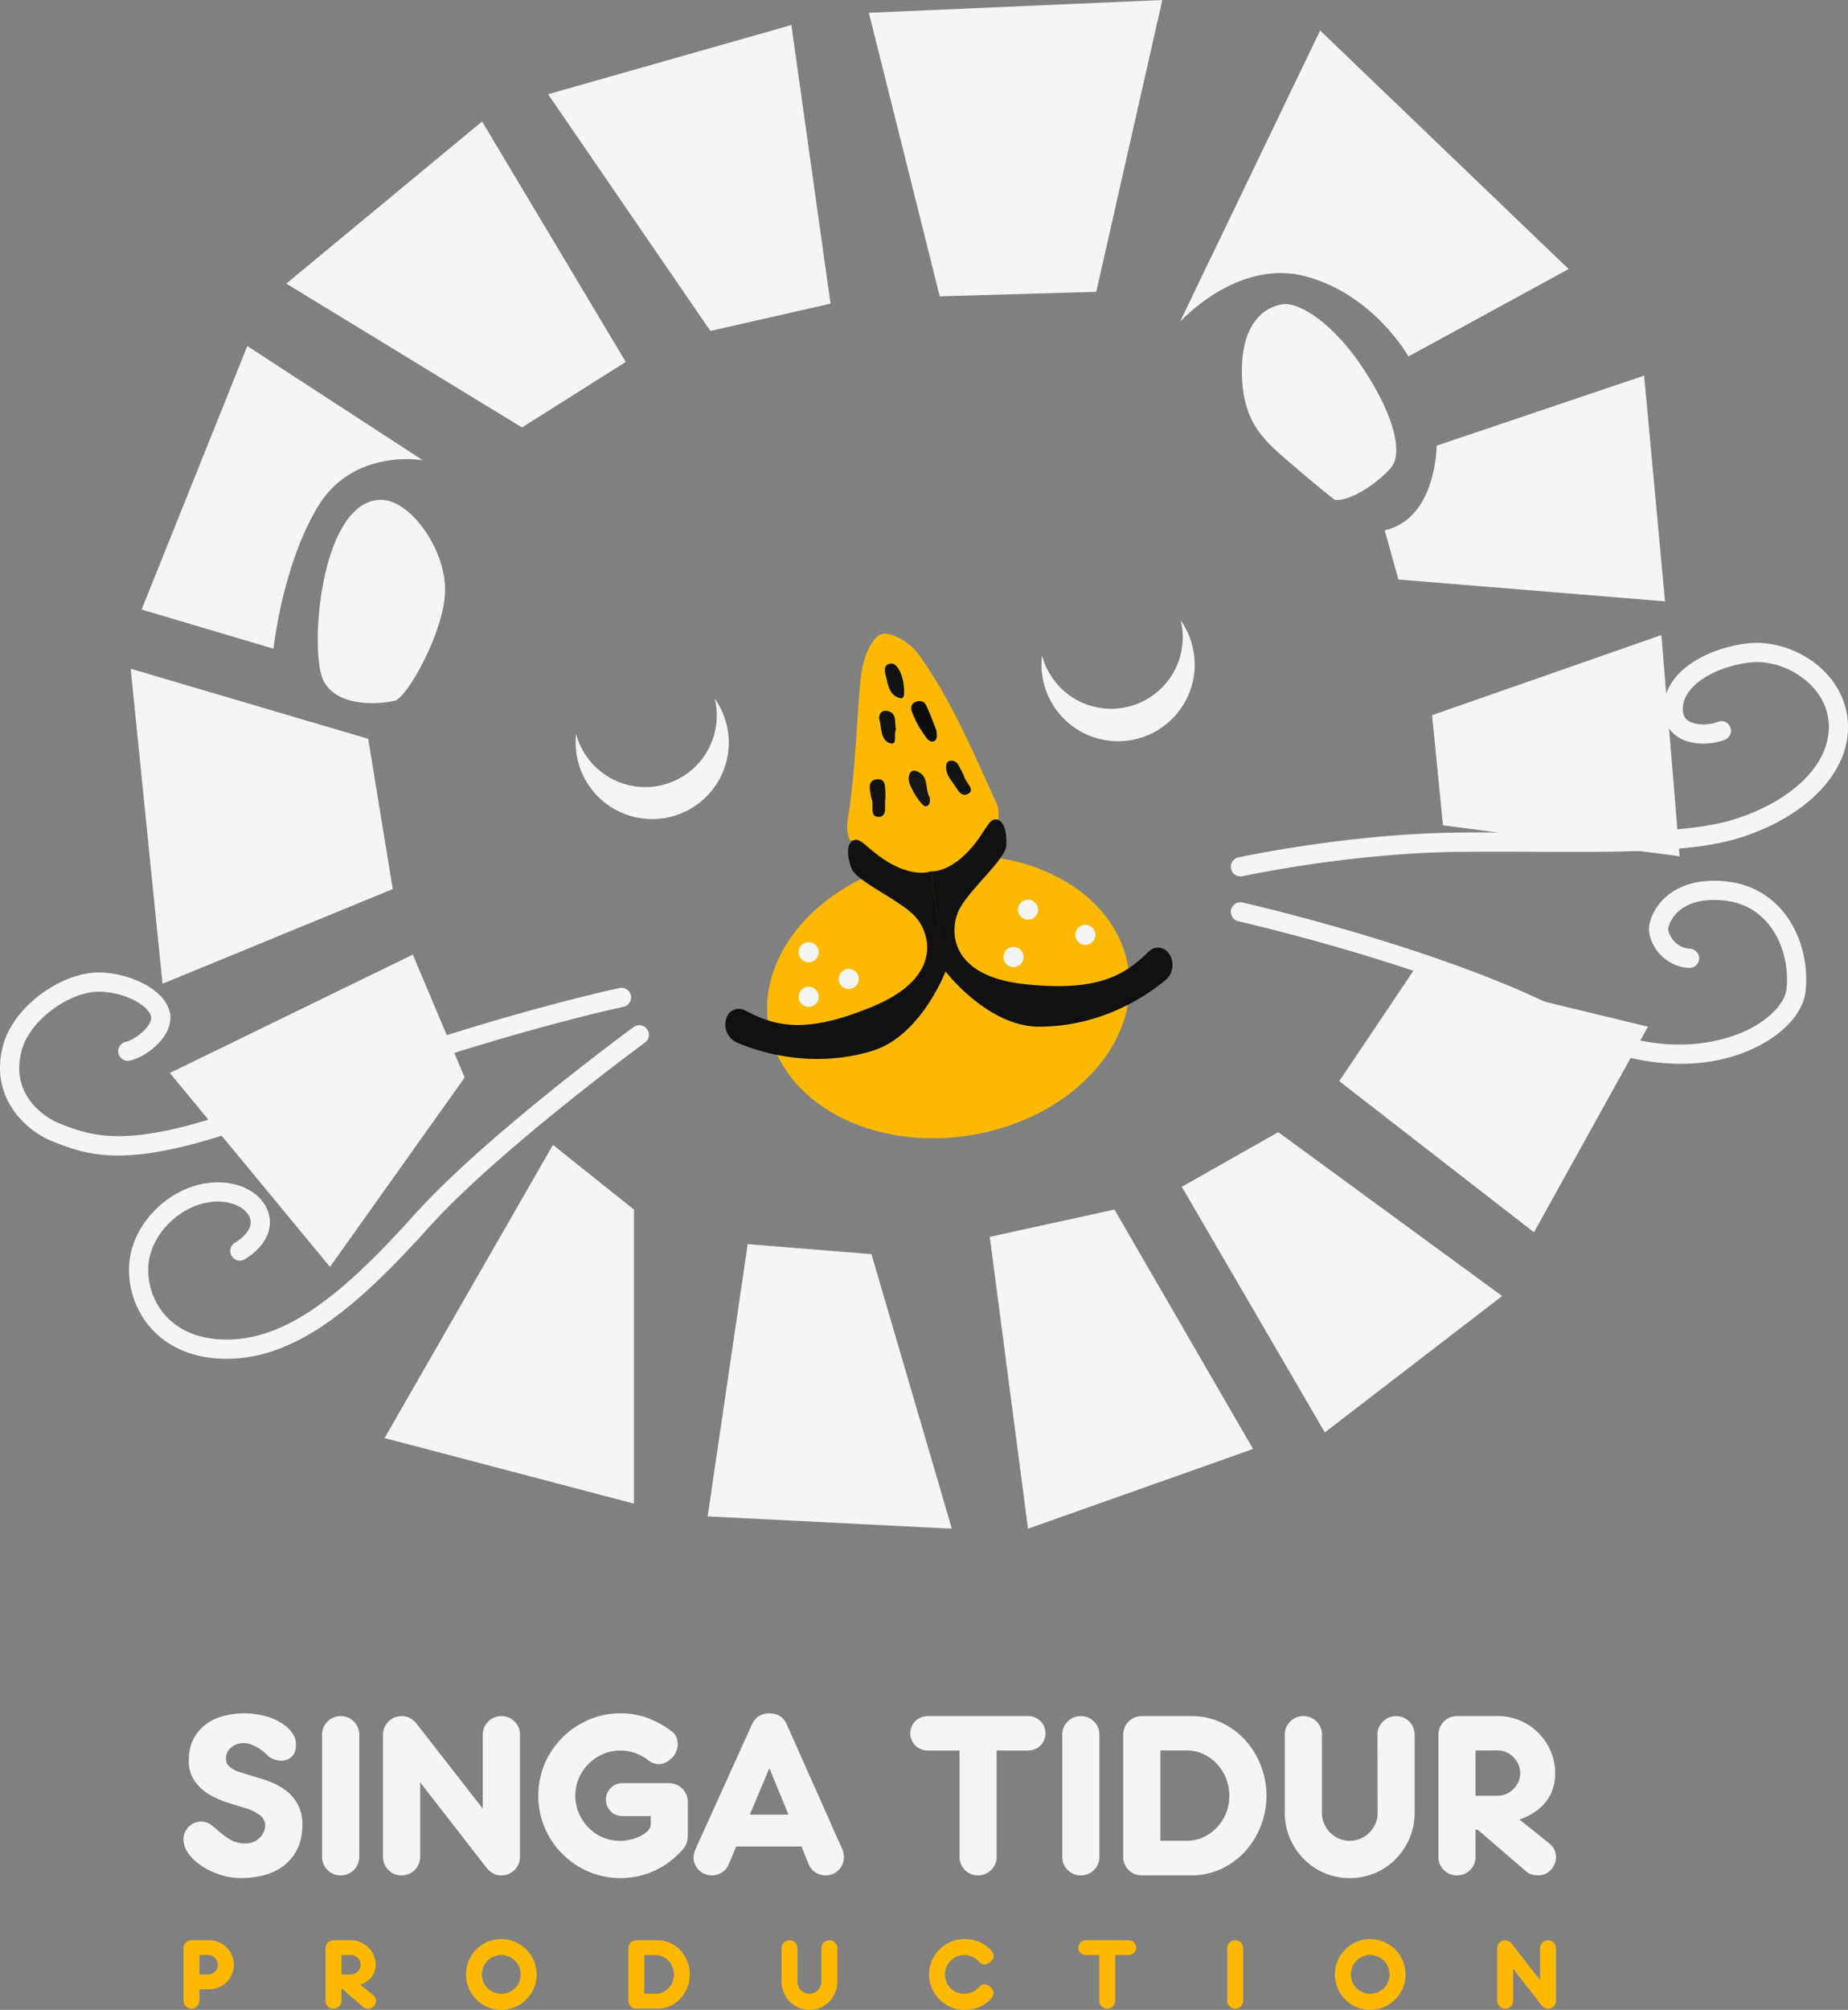 <svg id="Layer_1_copy" data-name="Layer 1 copy" xmlns="http://www.w3.org/2000/svg" viewBox="0 0 2000.53 2174.8"><rect x="0" y="0" width="2000.53" height="2174.8" fill="#808080" stroke="none"/><defs><style>.cls-1{fill:#fcb900;}.cls-2{fill:whitesmoke;}.cls-3{fill:#fcb900;}.cls-4{fill:#0c0c0c;}.cls-5{fill:#121212;}.cls-6{fill:#171717;}.cls-7{fill:#111;}.cls-8{fill:#131313;}.cls-9{fill:whitesmoke;}.cls-10{fill:whitesmoke;}</style></defs><title>Singa Tidur LOGO</title><path class="cls-1" d="M1598.42,1105.13c13.61,82.69-62.52,164.08-170.06,181.78s-205.74-35-219.35-117.67,62.52-164.07,170.06-181.78,205.74,35,219.35,117.67" transform="translate(-377.07 -58.57)"/><path class="cls-2" d="M1150.87,814.73a77.43,77.43,0,0,1-150.14,37.9A82.9,82.9,0,1,0,1166,862.32a82.39,82.39,0,0,0-15.09-47.59" transform="translate(-377.07 -58.57)"/><path class="cls-2" d="M1655.28,730a77.43,77.43,0,0,1-150.14,37.9,83.77,83.77,0,0,0-.61,9.7A82.92,82.92,0,1,0,1655.28,730" transform="translate(-377.07 -58.57)"/><polygon class="cls-2" points="309.93 306.89 521.87 131.45 677.4 391.62 565.09 462.55 309.93 306.89"/><polygon class="cls-2" points="769.02 358.12 593.33 101.97 856.7 27.1 899.07 328.56 769.02 358.12"/><polygon class="cls-2" points="1017.28 320.68 940.58 13.85 1258.28 0 1186.73 315.76 1017.28 320.68"/><path class="cls-2" d="M1654.44,406.84,1806.16,91.58l269,258.12-173.39,94.58s-37.44-67-111.33-86.7-136,49.26-136,49.26" transform="translate(-377.07 -58.57)"/><path class="cls-2" d="M1932.26,540.82s0,78.82-56.15,91.63l14.77,53.2,288.66,23.64L2156.88,465Z" transform="translate(-377.07 -58.57)"/><polygon class="cls-2" points="1550.27 773.86 1562.09 893.07 1818.23 926.57 1798.53 687.17 1550.27 773.86"/><polygon class="cls-2" points="1449.78 1169.91 1530.56 1049.71 1783.98 1110.96 1660.6 1333.45 1449.78 1169.91"/><polygon class="cls-2" points="1279.34 1284.19 1383.77 1225.08 1626.13 1402.41 1434.16 1549.99 1279.34 1284.19"/><polygon class="cls-2" points="1206.44 1308.82 1356.51 1567.92 1112.85 1654.17 1071.47 1338.37 1206.44 1308.82"/><polygon class="cls-2" points="809.41 1346.25 766.06 1640.82 1030.41 1654.17 943.39 1357.09 809.41 1346.25"/><polygon class="cls-2" points="598.58 1238.87 686.26 1308.82 686.26 1627.03 416.32 1556.1 598.58 1238.87"/><polygon class="cls-2" points="446.87 1032.97 503.02 1165.96 357.22 1370.88 183.83 1161.04 446.87 1032.97"/><polygon class="cls-2" points="398.59 799.48 425.19 962.03 175.94 1064.49 141.46 723.62 398.59 799.48"/><path class="cls-2" d="M530.35,718.16,644.77,433l190,123.61s-75.86-13.79-114.28,51.23-47.28,152.7-47.28,152.7Z" transform="translate(-377.07 -58.57)"/><path class="cls-2" d="M787.48,599.44c32.95-2,71.43,52.71,71.43,97S818,813.23,804.73,816.68s-61.58,8.86-77.34-21.19-4.44-192.11,60.09-196" transform="translate(-377.07 -58.57)"/><path class="cls-2" d="M1779.56,564.47c-31.76-27.4-58.13-45.81-58.13-104.92s32.52-71.92,47.79-71.92,50.73,19.21,84.72,71.42,41.38,90.64,29.06,105.42-42.85,36.94-61.08,35c0,0-20.11-15.77-42.36-35" transform="translate(-377.07 -58.57)"/><path class="cls-2" d="M1500.75,1042.94a10.84,10.84,0,1,1-10.83-10.84,10.83,10.83,0,0,1,10.83,10.84" transform="translate(-377.07 -58.57)"/><path class="cls-2" d="M1263.33,1088.91a10.84,10.84,0,1,1-10.84-10.83,10.84,10.84,0,0,1,10.84,10.83" transform="translate(-377.07 -58.57)"/><path class="cls-2" d="M1263.33,1137.19a10.84,10.84,0,1,1-10.84-10.84,10.84,10.84,0,0,1,10.84,10.84" transform="translate(-377.07 -58.57)"/><path class="cls-2" d="M1306.67,1117.81a10.84,10.84,0,1,1-10.83-10.83,10.83,10.83,0,0,1,10.83,10.83" transform="translate(-377.07 -58.57)"/><path class="cls-2" d="M1485,1094.17a10.84,10.84,0,1,1-10.84-10.84,10.83,10.83,0,0,1,10.84,10.84" transform="translate(-377.07 -58.57)"/><path class="cls-2" d="M1562.82,1070.19a10.84,10.84,0,1,1-10.84-10.83,10.84,10.84,0,0,1,10.84,10.83" transform="translate(-377.07 -58.57)"/><path class="cls-3" d="M1457,950.55c-8.57-.87-7.88,7-10.4,11.45a133.75,133.75,0,0,1-41.74,45.54c-22,14.87-60.86,5.17-80.74-17.75-7.76-8.93-13.25-20.81-27.16-22.33-3.48-7.7-3.21-15.81-1.93-23.8,7.5-46.62,8.83-93.79,12.81-140.72,1.47-17.27,3.63-34,13.44-49.21,5.64-8.72,11.27-11.47,21.36-8a59.17,59.17,0,0,1,29.88,22.3c35.37,49.59,58.41,105.65,83.67,160.53,3.32,7.21,1.28,14.65.81,22" transform="translate(-377.07 -58.57)"/><path class="cls-4" d="M1390.84,849.17c.57,6.22.82,9.38-2,11s-5.8.49-7.7-1.87a109.52,109.52,0,0,1-17-29.84c-1.43-3.76-.83-8.14,3.8-10.27,5-2.33,9.69-.77,11.81,3.75,4.6,9.83,8.25,20.1,11.09,27.21" transform="translate(-377.07 -58.57)"/><path class="cls-5" d="M1335.56,922.15c-1.53,6.72,2.54,19.36-6.3,20.22-11.44,1.11-5.93-12.08-8.43-18.8a27.28,27.28,0,0,1-1.19-5c-1.14-6.81-3.22-15.27,6.22-16.64,10.24-1.49,9.12,7.69,9.67,14.35.14,1.7,0,3.43,0,5.88" transform="translate(-377.07 -58.57)"/><path class="cls-6" d="M1383.57,921.43c.4,5,.21,8.57-4.06,9.66s-18.39-20.89-18.77-29.19c-.25-5.34,2.18-10.56,7.4-9.18,15.49,4.09,9.68,20.28,15.43,28.71" transform="translate(-377.07 -58.57)"/><path class="cls-7" d="M1355.78,804.84c0,3.87.58,10.45-4.34,9.19-12.54-3.21-13.12-15.71-15.86-25.74-1.26-4.62-1.56-10.89,6.05-11.72,6.83-.74,13.51,12.79,14.15,28.27" transform="translate(-377.07 -58.57)"/><path class="cls-8" d="M1407.38,881.65c3.9.24,6.16,2.75,7.8,5.88,2.14,4,4.58,8,6,12.31,2,5.93,11.33,13.33,4.47,17.41-8.87,5.29-12.78-6.23-17.38-12.11-3.46-4.42-6.74-9.33-7-15.31-.21-4.28.5-8.16,6.14-8.18" transform="translate(-377.07 -58.57)"/><path class="cls-7" d="M1347,847.91c-3.07,5.08,2.08,16.86-5.7,15.09-11-2.49-9.69-16.43-12.25-25.9-1.28-4.72,2-10,7.33-9.38,12.62,1.51,8.56,12.44,10.62,20.19" transform="translate(-377.07 -58.57)"/><path class="cls-7" d="M1642,1089.74a14.25,14.25,0,0,0-20.69-2.22l-.29.25c-25.61,25.29-54.18,44.33-134.31,35.79s-81.77-55.5-72.58-77.83,51.23-56.48,52.22-71.91-2.63-28.25-11.49-28.57S1441.73,964.62,1421,984s-36.12,17.4-36.12,17.4l15.46,106.27-15.55-106.26s-14.23,6.3-39.59-6.36-35.08-30.32-43.48-27.47-8.21,16.15-2.86,30.66,55.39,35.23,70.59,54,27,64.25-47.32,95.32-107.17,21-138.94,4.07l-.36-.16a14.25,14.25,0,0,0-19.18,8,21.69,21.69,0,0,0,11.92,27.6c27.55,11.46,82.5,27.52,145.22,8.83,53.16-15.85,79.82-86.1,79.85-86.17h0s45.65,59.77,101.15,59.77c65.45,0,113.51-31.1,136.64-50A21.69,21.69,0,0,0,1642,1089.74Z" transform="translate(-377.07 -58.57)"/><path class="cls-2" d="M504.86,1308.94c-32.56,0-53-8.19-73.16-16.25-19.55-7.81-66.94-41.3-51.64-101.53,11.5-45.22,65.08-80.3,103.5-80.3,31.66,0,70.13,16.75,77,41.69,2.22,8.1.65,16.89-4.53,25.42-8.77,14.43-26.27,25.68-38.13,28.21a10.4,10.4,0,1,1-4.36-20.33c6.27-1.34,19-9.29,24.72-18.69,2.17-3.57,2.92-6.63,2.24-9.12-3.28-12-29.39-26.38-56.91-26.38-30.12,0-74.49,29.82-83.34,64.62-14,55.13,38.67,76.9,39.2,77.11,39.9,15.95,81.16,32.45,240.25-30.55,200.79-79.54,366.2-114.78,367.84-115.12a10.4,10.4,0,1,1,4.29,20.35c-1.63.34-165.42,35.26-364.47,114.1-89.87,35.6-144.43,46.77-182.47,46.77" transform="translate(-377.07 -58.57)"/><path class="cls-2" d="M622.56,1528.88c-42.62,0-67.61-17.41-81.06-32A95.28,95.28,0,0,1,517,1425.68c3.82-46.54,48.46-87.53,95.54-87.7h.33c27.18,0,49.26,13.49,55,33.66,5.11,18-4.5,36.5-25.7,49.48a10.4,10.4,0,0,1-10.86-17.74c13-7.93,19-17.43,16.55-26.06-2.62-9.24-15.47-18.55-35-18.55h-.24c-36.27.14-72,32.84-74.9,68.61a74.23,74.23,0,0,0,19.1,55.4c15.26,16.55,38,25.3,65.77,25.3,67.7,0,130.15-54,203.09-135.13,76-84.56,230.83-198.27,237.38-203.07a10.4,10.4,0,0,1,12.29,16.78c-1.59,1.16-159.62,117.25-234.2,200.19-76.66,85.25-143.16,142-218.56,142" transform="translate(-377.07 -58.57)"/><path class="cls-2" d="M1719.88,1006.9a10.4,10.4,0,0,1-2.23-20.55c1.15-.25,116.71-25.37,236.58-26.84,28.67-.36,57.28-.23,85-.12,86.25.39,167.73.72,215-14.18,64-20.18,104.26-60.41,102.59-102.48-.9-22.6-13.47-38.06-23.86-47-17-14.72-40.32-22.52-60.71-20.36-35.48,3.75-72.65,23.33-73.46,49.58-.26,8.39,3.17,11.71,5.78,13.48,8.43,5.71,24.27,4.6,31.9,1.29a10.4,10.4,0,0,1,8.28,19.08c-12,5.18-36,7.63-51.86-3.17-7.08-4.8-15.42-14.14-14.88-31.32,1.21-39.44,47.22-64.88,92.05-69.63,26-2.76,55.26,7,76.5,25.31,19.09,16.5,30.11,38.51,31,62,2.06,51.72-43.92,100.05-117.1,123.13-50.36,15.89-129.57,15.55-221.34,15.15-27.58-.11-56.11-.24-84.61.11-117.67,1.45-231.23,26.11-232.36,26.36a10.1,10.1,0,0,1-2.24.24" transform="translate(-377.07 -58.57)"/><path class="cls-2" d="M2196.41,1209.67c-40.85,0-84.84-11.45-127.25-34-132.19-70.45-349.38-119.72-351.55-120.21a10.4,10.4,0,0,1,4.55-20.3c2.21.5,222.14,50.4,356.78,122.15,101.75,54.21,173.95,24.33,193.66,13.88,21.83-11.58,36.9-28.16,38.39-42.26,2.73-25.66-4.46-51.88-19.26-70.15-12.2-15-28.45-23.73-48.31-25.79-21.29-2.19-38.39,1.9-49.44,11.87-9.05,8.16-11,17.34-11,19.17,0,4.84,7.09,20.38,23.57,21.13a10.4,10.4,0,0,1-.94,20.78c-26.91-1.22-43.43-25.23-43.43-41.91,0-9.21,5.53-23.48,17.88-34.62,10.84-9.77,31-20.69,65.51-17.1,25.2,2.6,46.75,14.15,62.33,33.38,18.2,22.46,27.09,54.4,23.79,85.44-2.28,21.41-20.72,43.26-49.34,58.43-25.41,13.48-54.76,20.15-85.93,20.15" transform="translate(-377.07 -58.57)"/><path class="cls-9" d="M699.11,2059a50.51,50.51,0,0,1-14.36,18,59.17,59.17,0,0,1-21.14,10.45,95.87,95.87,0,0,1-25.62,3.34,73.26,73.26,0,0,1-22.4-3.56,80,80,0,0,1-20-9.43,55.77,55.77,0,0,1-14.36-13.32,25.77,25.77,0,0,1-5.52-15.51,19.22,19.22,0,0,1,19.3-19.31,17,17,0,0,1,10.68,3.68q4.71,3.67,9.89,8.16a72.63,72.63,0,0,0,11.6,8.16,30.54,30.54,0,0,0,15.39,3.67,21.41,21.41,0,0,0,10.12-2.18,22.17,22.17,0,0,0,6.66-5.17,20.19,20.19,0,0,0,3.68-6.2,17.05,17.05,0,0,0,1.14-5.52,13.87,13.87,0,0,0-6-11.6,47.35,47.35,0,0,0-13.56-7l-19.53-6a117.89,117.89,0,0,1-16.66-6.67,58.17,58.17,0,0,1-13.9-9.42A42.53,42.53,0,0,1,585,1980.8a37.91,37.91,0,0,1-3.57-16.77q0-13.32,4.83-23.1a44.93,44.93,0,0,1,13.1-16.09,55.51,55.51,0,0,1,19.07-9.3,89.64,89.64,0,0,1,45.5-.11,66.42,66.42,0,0,1,17.8,7.58,39.41,39.41,0,0,1,11.61,10.68,21.25,21.25,0,0,1,4.13,12.18q0,9.89-4.94,13.9a16.84,16.84,0,0,1-10.91,4,22.44,22.44,0,0,1-8.39-1.61,19,19,0,0,1-6.54-4.14c-1.24-1.22-2.76-2.6-4.6-4.14a49.61,49.61,0,0,0-6.21-4.36,40.19,40.19,0,0,0-7.35-3.45,24,24,0,0,0-8-1.37,20.07,20.07,0,0,0-13.1,4.7,14.7,14.7,0,0,0-5.75,11.84,15.12,15.12,0,0,0,.69,4.48,9.87,9.87,0,0,0,2.54,4,23,23,0,0,0,5.16,3.67,45,45,0,0,0,8.62,3.45l20.45,6.21a105,105,0,0,1,17.69,6.89,56.49,56.49,0,0,1,14.37,10.11,45.34,45.34,0,0,1,9.65,14A46.41,46.41,0,0,1,704.4,2033q0,15.16-5.29,26.08" transform="translate(-377.07 -58.57)"/><path class="cls-9" d="M731.63,1921.4a19.22,19.22,0,0,1,14.13-5.86,19.5,19.5,0,0,1,14.36,5.86,19.24,19.24,0,0,1,5.86,14.13v132.13a20,20,0,0,1-20.22,20.22,19.22,19.22,0,0,1-14.13-5.86,19.5,19.5,0,0,1-5.86-14.36V1935.53a19.24,19.24,0,0,1,5.86-14.13" transform="translate(-377.07 -58.57)"/><path class="cls-9" d="M831.93,1987.24v80.42a20,20,0,0,1-20.22,20.22,19.28,19.28,0,0,1-14.13-5.86,19.5,19.5,0,0,1-5.86-14.36V1935.53a20,20,0,0,1,20-20,18.81,18.81,0,0,1,9.08,2.18,22.83,22.83,0,0,1,6.54,5.17l72.39,92.83v-80.19a20,20,0,0,1,20-20,19.51,19.51,0,0,1,14.36,5.86,19.24,19.24,0,0,1,5.86,14.13v132.13a20,20,0,0,1-20.22,20.22,17.72,17.72,0,0,1-9.31-2.41,23.74,23.74,0,0,1-6.55-5.63Z" transform="translate(-377.07 -58.57)"/><path class="cls-9" d="M1120.54,2052.38a22.75,22.75,0,0,1-5,8.16,97.14,97.14,0,0,1-12.53,11.72,86.28,86.28,0,0,1-15.51,9.65,92,92,0,0,1-18.26,6.54,88.6,88.6,0,0,1-55-4.59,92,92,0,0,1-28.26-19.07,88.88,88.88,0,0,1-19.19-28.38,89.39,89.39,0,0,1,0-69.4,88.88,88.88,0,0,1,19.19-28.38,92,92,0,0,1,28.26-19.07,85.36,85.36,0,0,1,34.47-7,81.86,81.86,0,0,1,31.59,5.86,100.36,100.36,0,0,1,24.24,13.9,15.34,15.34,0,0,1,4.72,6,18.41,18.41,0,0,1,1.49,7.36,20.54,20.54,0,0,1-1.84,8.61,22.17,22.17,0,0,1-4.82,6.89,25.32,25.32,0,0,1-6.55,4.6,16.47,16.47,0,0,1-7.24,1.72,18.27,18.27,0,0,1-12-4.59,48.56,48.56,0,0,0-12.64-7,45.8,45.8,0,0,0-17-3.09,46.49,46.49,0,0,0-19,3.9,50.59,50.59,0,0,0-15.51,10.58,48.93,48.93,0,0,0-10.45,15.5,47.6,47.6,0,0,0-3.8,19,46.3,46.3,0,0,0,3.91,19,51.5,51.5,0,0,0,10.46,15.51,47.79,47.79,0,0,0,34.35,14.25A49.48,49.48,0,0,0,1060,2049a45.87,45.87,0,0,0,10.57-3.79,29.23,29.23,0,0,0,7.82-5.62,10.1,10.1,0,0,0,3.1-7.13v-8.73h-30.79a17.67,17.67,0,0,1-17.7-17.69,17.44,17.44,0,0,1,5.18-12.64,16.86,16.86,0,0,1,12.52-5.29h50.78a19.29,19.29,0,0,1,7.81,1.61,20.65,20.65,0,0,1,10.8,10.8,19.33,19.33,0,0,1,1.61,7.81v34.93a31.39,31.39,0,0,1-1.15,9.08" transform="translate(-377.07 -58.57)"/><path class="cls-9" d="M1244.63,2056.63h-70.55l-8.27,19.53a18,18,0,0,1-7.35,8.62,20.39,20.39,0,0,1-10.8,3.1,21.87,21.87,0,0,1-6.21-1,18.52,18.52,0,0,1-6.43-3.44,20.23,20.23,0,0,1-5-6.2,19.1,19.1,0,0,1-2.07-9.31,19.79,19.79,0,0,1,1.83-8L1190.85,1925q5.76-12.4,19.08-12.41,13.78,0,19.07,12.41l60,134.89a21.13,21.13,0,0,1,1.61,8,19.35,19.35,0,0,1-5.75,14.25,19.1,19.1,0,0,1-14,5.74,20.37,20.37,0,0,1-10.8-3.1,18,18,0,0,1-7.35-8.62Zm-55.84-34.47h41.82l-20.68-50.32Z" transform="translate(-377.07 -58.57)"/><path class="cls-9" d="M1490,1915.54a18.34,18.34,0,0,1,13.32,5.4,18.58,18.58,0,0,1,0,26.43,18.38,18.38,0,0,1-13.32,5.4h-34v114.89a19.3,19.3,0,0,1-6,14.36,19.61,19.61,0,0,1-14.24,5.86,19.22,19.22,0,0,1-14.13-5.86,19.5,19.5,0,0,1-5.86-14.36V1952.77h-34.24a18.62,18.62,0,1,1,0-37.23Z" transform="translate(-377.07 -58.57)"/><path class="cls-9" d="M1532.89,1921.4a19.25,19.25,0,0,1,14.13-5.86,19.5,19.5,0,0,1,14.36,5.86,19.24,19.24,0,0,1,5.86,14.13v132.13a20,20,0,0,1-20.22,20.22,19.25,19.25,0,0,1-14.13-5.86,19.54,19.54,0,0,1-5.86-14.36V1935.53a19.28,19.28,0,0,1,5.86-14.13" transform="translate(-377.07 -58.57)"/><path class="cls-9" d="M1598.84,2082a19.29,19.29,0,0,1-5.86-14.13V1935.53a20,20,0,0,1,20-20h54a74.82,74.82,0,0,1,32.17,7,81.11,81.11,0,0,1,25.74,18.84,89.23,89.23,0,0,1,17,27.46,90,90,0,0,1,0,65.72,89.11,89.11,0,0,1-17,27.46,81.11,81.11,0,0,1-25.74,18.84,74.82,74.82,0,0,1-32.17,7h-54a19.29,19.29,0,0,1-14.13-5.86m34.35-129.25v97.66h28.72a42.1,42.1,0,0,0,18-3.91,46.39,46.39,0,0,0,14.59-10.57,50.12,50.12,0,0,0,9.77-15.39,48.75,48.75,0,0,0,3.56-18.62,50.89,50.89,0,0,0-3.45-18.73,49.57,49.57,0,0,0-9.64-15.62,47.58,47.58,0,0,0-14.6-10.81,41.84,41.84,0,0,0-18.27-4Z" transform="translate(-377.07 -58.57)"/><path class="cls-9" d="M1868.26,1935.53a19,19,0,0,1,6-14.13,19.61,19.61,0,0,1,14.24-5.86,20,20,0,0,1,20,20v84.79a68.83,68.83,0,0,1-5.52,27.35,72.21,72.21,0,0,1-15,22.51,69.88,69.88,0,0,1-22.4,15.17,70.52,70.52,0,0,1-54.7,0,69.88,69.88,0,0,1-22.4-15.17,72,72,0,0,1-15.05-22.51,68.65,68.65,0,0,1-5.51-27.35v-84.79a20,20,0,0,1,20-20,19.53,19.53,0,0,1,14.36,5.86,19.24,19.24,0,0,1,5.86,14.13v84.79a28.89,28.89,0,0,0,2.41,11.72,30.18,30.18,0,0,0,16,16,29.59,29.59,0,0,0,23.44,0,30.09,30.09,0,0,0,16-16,28.89,28.89,0,0,0,2.41-11.72Z" transform="translate(-377.07 -58.57)"/><path class="cls-9" d="M2054.62,2053.64a17.53,17.53,0,0,1,5.17,6.67,19.71,19.71,0,0,1,1.72,8,18.41,18.41,0,0,1-1.26,6.55,23,23,0,0,1-3.68,6.32,18.14,18.14,0,0,1-6.08,4.82,18.77,18.77,0,0,1-8.51,1.84,23.51,23.51,0,0,1-6.89-1,15.65,15.65,0,0,1-6.2-3.55l-52.17-44.82h-2.3v29.19a20,20,0,0,1-20.22,20.22,19.29,19.29,0,0,1-14.13-5.86,19.55,19.55,0,0,1-5.86-14.36V1935.53a20,20,0,0,1,20-20h44.58a60,60,0,0,1,23.9,4.83,62.42,62.42,0,0,1,33.09,33.08,60,60,0,0,1,4.82,23.91q0,17.91-9.88,30.67T2022,2027.44Zm-80.2-100.87v48.94h23.9a22.83,22.83,0,0,0,9.42-2,25.54,25.54,0,0,0,13-13,22.79,22.79,0,0,0,2-9.41,23.64,23.64,0,0,0-2-9.54,25,25,0,0,0-5.28-7.81,25.53,25.53,0,0,0-7.7-5.29,22.83,22.83,0,0,0-9.42-2Z" transform="translate(-377.07 -58.57)"/><path class="cls-1" d="M575.72,2166.67a8.6,8.6,0,0,1,8.58-8.59h19.45a25.81,25.81,0,0,1,10.26,2.07,26.45,26.45,0,0,1,14.11,14.12,26.84,26.84,0,0,1,0,20.67A26.7,26.7,0,0,1,614,2209a25.81,25.81,0,0,1-10.26,2.07H593v12.33a8.61,8.61,0,0,1-8.69,8.69,8.25,8.25,0,0,1-6.06-2.52,8.38,8.38,0,0,1-2.52-6.17Zm17.27,7.4v21h9.47a9.93,9.93,0,0,0,4.09-.85,10,10,0,0,0,3.31-2.26,11.38,11.38,0,0,0,2.22-3.31,9.79,9.79,0,0,0,.84-4.05,10.11,10.11,0,0,0-.84-4.09,11.23,11.23,0,0,0-2.22-3.36,10,10,0,0,0-3.31-2.26,9.92,9.92,0,0,0-4.09-.84Z" transform="translate(-377.07 -58.57)"/><path class="cls-1" d="M781.17,2217.39a7.52,7.52,0,0,1,2.22,2.86,8.46,8.46,0,0,1,.74,3.45,8,8,0,0,1-.54,2.82,10.25,10.25,0,0,1-1.58,2.71,7.83,7.83,0,0,1-6.27,2.86,10.41,10.41,0,0,1-3-.44,6.86,6.86,0,0,1-2.67-1.54l-22.39-19.23h-1v12.52a8.61,8.61,0,0,1-8.69,8.69,8.25,8.25,0,0,1-6.06-2.52,8.38,8.38,0,0,1-2.52-6.17v-56.73a8.6,8.6,0,0,1,8.58-8.59h19.15a25.81,25.81,0,0,1,10.26,2.07,26.84,26.84,0,0,1,14.21,14.21,25.81,25.81,0,0,1,2.07,10.26,20.86,20.86,0,0,1-4.24,13.18q-4.25,5.47-12.33,8.34Zm-34.44-43.32v21H757a9.64,9.64,0,0,0,4-.85,10.89,10.89,0,0,0,3.3-2.26,11.15,11.15,0,0,0,2.27-3.31,9.79,9.79,0,0,0,.84-4.05,10.11,10.11,0,0,0-.84-4.09,11,11,0,0,0-2.27-3.36,10.89,10.89,0,0,0-3.3-2.26,9.63,9.63,0,0,0-4-.84Z" transform="translate(-377.07 -58.57)"/><path class="cls-1" d="M904.86,2230.36A38.28,38.28,0,0,1,884.53,2210a38.38,38.38,0,0,1,0-29.8,38.17,38.17,0,0,1,20.33-20.38,38.14,38.14,0,0,1,29.75,0A38.13,38.13,0,0,1,955,2180.19a38.5,38.5,0,0,1,0,29.8,38.24,38.24,0,0,1-20.38,20.37,38.26,38.26,0,0,1-29.75,0m-4.44-27.13a21,21,0,0,0,4.49,6.66,20.73,20.73,0,0,0,6.66,4.48,20.34,20.34,0,0,0,8.14,1.63,21.06,21.06,0,0,0,14.9-6.11,21.14,21.14,0,0,0,4.49-6.66,21.17,21.17,0,0,0,0-16.29,21,21,0,0,0-4.49-6.65,21.41,21.41,0,0,0-6.71-4.55,20.23,20.23,0,0,0-8.19-1.67,19.86,19.86,0,0,0-8.14,1.67,21.42,21.42,0,0,0-6.66,4.55,20.82,20.82,0,0,0-4.49,6.65,21.17,21.17,0,0,0,0,16.29" transform="translate(-377.07 -58.57)"/><path class="cls-1" d="M1059.78,2229.57a8.25,8.25,0,0,1-2.51-6.06v-56.84a8.59,8.59,0,0,1,8.58-8.59H1089a32,32,0,0,1,13.81,3,34.8,34.8,0,0,1,11.05,8.09,38.6,38.6,0,0,1,0,51.81,34.8,34.8,0,0,1-11.05,8.09,32,32,0,0,1-13.81,3h-23.19a8.27,8.27,0,0,1-6.07-2.52m14.75-55.5V2216h12.34a18.07,18.07,0,0,0,7.74-1.67,19.87,19.87,0,0,0,6.27-4.54,21.71,21.71,0,0,0,4.2-6.61,21.17,21.17,0,0,0,1.52-8,21.9,21.9,0,0,0-1.48-8,21.1,21.1,0,0,0-4.14-6.71,20.39,20.39,0,0,0-6.27-4.64,17.92,17.92,0,0,0-7.84-1.72Z" transform="translate(-377.07 -58.57)"/><path class="cls-1" d="M1266.26,2166.67a8.24,8.24,0,0,1,2.57-6.08,8.46,8.46,0,0,1,6.12-2.51,8.57,8.57,0,0,1,8.58,8.59v36.4a29.68,29.68,0,0,1-2.36,11.75,30.91,30.91,0,0,1-6.47,9.67,30,30,0,0,1-9.62,6.52,30.41,30.41,0,0,1-23.49,0,30.1,30.1,0,0,1-9.62-6.52,30.88,30.88,0,0,1-6.46-9.67,29.51,29.51,0,0,1-2.37-11.75v-36.4a8.59,8.59,0,0,1,8.59-8.59,8.43,8.43,0,0,1,6.17,2.51,8.34,8.34,0,0,1,2.51,6.08v36.4a12.46,12.46,0,0,0,1,5,12.89,12.89,0,0,0,6.86,6.86,12.8,12.8,0,0,0,10.06,0,13,13,0,0,0,6.86-6.86,12.45,12.45,0,0,0,1-5Z" transform="translate(-377.07 -58.57)"/><path class="cls-1" d="M1406.19,2230.36a39.38,39.38,0,0,1-12.14-8.19,38.27,38.27,0,0,1-8.24-12.18,38.38,38.38,0,0,1,0-29.8,38.2,38.2,0,0,1,8.24-12.19,39.73,39.73,0,0,1,12.14-8.19,36.57,36.57,0,0,1,14.8-3,40.71,40.71,0,0,1,17.07,3.41,34.18,34.18,0,0,1,12.53,9.51,8.27,8.27,0,0,1,2,5.24,7.58,7.58,0,0,1-1.13,4.14,10.15,10.15,0,0,1-2.77,2.91,14,14,0,0,1-3.3,1.73,8.83,8.83,0,0,1-2.77.59q-3.15,0-6.12-3.36a21.84,21.84,0,0,0-2.8-2.51,22.61,22.61,0,0,0-3.61-2.22,21,21,0,0,0-4.29-1.58,19.52,19.52,0,0,0-4.79-.59,19.74,19.74,0,0,0-8.14,1.68,21.45,21.45,0,0,0-6.66,4.54,20.76,20.76,0,0,0-4.49,6.66,21.26,21.26,0,0,0,0,16.28,21,21,0,0,0,11.15,11.14A20.37,20.37,0,0,0,1421,2216a19.59,19.59,0,0,0,9.13-2.11,21.79,21.79,0,0,0,6.36-4.69,10.77,10.77,0,0,1,3.11-2.67,6.8,6.8,0,0,1,3.11-.79,8.44,8.44,0,0,1,3.36.79,11.58,11.58,0,0,1,3.2,2.12,12.26,12.26,0,0,1,2.37,3,7,7,0,0,1,.94,3.45,8.32,8.32,0,0,1-2,5.33,34.13,34.13,0,0,1-12.53,9.53,41,41,0,0,1-17.07,3.4,36.57,36.57,0,0,1-14.8-3" transform="translate(-377.07 -58.57)"/><path class="cls-1" d="M1598.91,2158.08a7.9,7.9,0,0,1,5.72,2.32,8,8,0,0,1,0,11.35,7.86,7.86,0,0,1-5.72,2.32h-14.6v49.33a8.33,8.33,0,0,1-2.57,6.18,8.46,8.46,0,0,1-6.12,2.51,8.57,8.57,0,0,1-8.58-8.69v-49.33h-14.71a8,8,0,1,1,0-16Z" transform="translate(-377.07 -58.57)"/><path class="cls-1" d="M1708.1,2160.6a8.27,8.27,0,0,1,6.07-2.52,8.4,8.4,0,0,1,6.17,2.52,8.3,8.3,0,0,1,2.51,6.07v56.73a8.59,8.59,0,0,1-8.68,8.69,8.27,8.27,0,0,1-6.07-2.52,8.37,8.37,0,0,1-2.51-6.17v-56.73a8.26,8.26,0,0,1,2.51-6.07" transform="translate(-377.07 -58.57)"/><path class="cls-1" d="M1845.46,2230.36a38.28,38.28,0,0,1-20.33-20.37,38.38,38.38,0,0,1,0-29.8,38.17,38.17,0,0,1,20.33-20.38,38.14,38.14,0,0,1,29.75,0,38,38,0,0,1,20.38,20.38,38.38,38.38,0,0,1,0,29.8,38.15,38.15,0,0,1-20.38,20.37,38.26,38.26,0,0,1-29.75,0m-4.44-27.13a21,21,0,0,0,4.49,6.66,20.73,20.73,0,0,0,6.66,4.48,20.37,20.37,0,0,0,8.14,1.63,21.06,21.06,0,0,0,14.9-6.11,21.14,21.14,0,0,0,4.49-6.66,21.29,21.29,0,0,0,0-16.29,21,21,0,0,0-4.49-6.65,21.41,21.41,0,0,0-6.71-4.55,20.27,20.27,0,0,0-8.19-1.67,19.9,19.9,0,0,0-8.14,1.67,21.42,21.42,0,0,0-6.66,4.55,20.82,20.82,0,0,0-4.49,6.65,21.17,21.17,0,0,0,0,16.29" transform="translate(-377.07 -58.57)"/><path class="cls-1" d="M2015.13,2188.87v34.53a8.59,8.59,0,0,1-8.68,8.69,8.27,8.27,0,0,1-6.07-2.52,8.38,8.38,0,0,1-2.52-6.17v-56.73a8.6,8.6,0,0,1,8.59-8.59,8,8,0,0,1,3.9.94,9.6,9.6,0,0,1,2.81,2.22l31.08,39.87v-34.44a8.6,8.6,0,0,1,8.59-8.59,8.36,8.36,0,0,1,6.16,2.52,8.23,8.23,0,0,1,2.52,6.07v56.73a8.61,8.61,0,0,1-8.68,8.69,7.71,7.71,0,0,1-4-1,10.32,10.32,0,0,1-2.81-2.42Z" transform="translate(-377.07 -58.57)"/><path class="cls-10" d="M594.88,961.14a9.72,9.72,0,1,0,9.72,9.72,9.73,9.73,0,0,0-9.72-9.72" transform="translate(-377.07 -58.57)"/><path class="cls-10" d="M712.67,961.49a5.78,5.78,0,1,0,5.77,5.78,5.79,5.79,0,0,0-5.77-5.78" transform="translate(-377.07 -58.57)"/><path class="cls-10" d="M651.53,887.71a6.76,6.76,0,1,0,6.76,6.76,6.76,6.76,0,0,0-6.76-6.76" transform="translate(-377.07 -58.57)"/><path class="cls-10" d="M1784.7,1394.39a9.72,9.72,0,1,0,9.71,9.71,9.73,9.73,0,0,0-9.71-9.71" transform="translate(-377.07 -58.57)"/><path class="cls-10" d="M1890.56,1419a5.78,5.78,0,1,0,5.77,5.78,5.79,5.79,0,0,0-5.77-5.78" transform="translate(-377.07 -58.57)"/><path class="cls-10" d="M1599.76,1568.41a9.71,9.71,0,1,0,9.72,9.71,9.72,9.72,0,0,0-9.72-9.71" transform="translate(-377.07 -58.57)"/><path class="cls-10" d="M1562.82,1439.43a5.78,5.78,0,1,0,5.78,5.78,5.79,5.79,0,0,0-5.78-5.78" transform="translate(-377.07 -58.57)"/><path class="cls-10" d="M1536.65,1512.35a6.76,6.76,0,1,0,6.76,6.76,6.76,6.76,0,0,0-6.76-6.76" transform="translate(-377.07 -58.57)"/><path class="cls-10" d="M1224.82,1454a9.72,9.72,0,1,0,12.69,5.28,9.69,9.69,0,0,0-12.69-5.28" transform="translate(-377.07 -58.57)"/><path class="cls-10" d="M1280.38,1497.62a5.67,5.67,0,0,0-2.2.43,5.78,5.78,0,0,0-3.13,7.55h0a5.72,5.72,0,0,0,3.12,3.14,5.78,5.78,0,1,0,2.21-11.12" transform="translate(-377.07 -58.57)"/><path class="cls-10" d="M1228.52,1571.42a6.65,6.65,0,0,0-2.57.51,6.76,6.76,0,1,0,2.57-.51" transform="translate(-377.07 -58.57)"/><path class="cls-10" d="M1095.35,197.68a9.72,9.72,0,1,0,9.72,9.71,9.72,9.72,0,0,0-9.72-9.71" transform="translate(-377.07 -58.57)"/><path class="cls-10" d="M1217.84,222.31a5.78,5.78,0,1,0,5.78,5.77,5.79,5.79,0,0,0-5.78-5.77" transform="translate(-377.07 -58.57)"/><path class="cls-10" d="M1124.58,291.17a6.76,6.76,0,1,0,6.76,6.76,6.77,6.77,0,0,0-6.76-6.76" transform="translate(-377.07 -58.57)"/><path class="cls-10" d="M937.31,1459.72a6.19,6.19,0,1,0,6.19,6.19,6.19,6.19,0,0,0-6.19-6.19" transform="translate(-377.07 -58.57)"/><path class="cls-10" d="M970.07,1549.69a6.76,6.76,0,1,0,6.76,6.76,6.76,6.76,0,0,0-6.76-6.76" transform="translate(-377.07 -58.57)"/><path class="cls-10" d="M1485.36,113.25a10.67,10.67,0,0,0-1.38-.1,9.79,9.79,0,1,0,1.38.1" transform="translate(-377.07 -58.57)"/><path class="cls-10" d="M1505.33,282.85a7.36,7.36,0,0,0-.81-.06,5.69,5.69,0,0,0-3.47,1.17,5.79,5.79,0,0,0,2.68,10.34,5.78,5.78,0,0,0,1.6-11.45" transform="translate(-377.07 -58.57)"/><path class="cls-10" d="M1426.35,200.64a6.75,6.75,0,0,0-.93,13.44,6.61,6.61,0,0,0,5-1.3,6.75,6.75,0,0,0-4.08-12.14" transform="translate(-377.07 -58.57)"/><path class="cls-10" d="M1892.53,342.48a5.72,5.72,0,0,0-3.48,1.17,5.78,5.78,0,0,0,7,9.23h0a5.72,5.72,0,0,0,2.24-3.81,5.78,5.78,0,0,0-5.73-6.58" transform="translate(-377.07 -58.57)"/><path class="cls-10" d="M1841.62,253.78a6.76,6.76,0,0,0-5.39,10.83,6.76,6.76,0,1,0,5.39-10.83" transform="translate(-377.07 -58.57)"/><path class="cls-10" d="M1923.79,1200.3a5.08,5.08,0,0,0-1,.08,5.75,5.75,0,1,0,1-.08" transform="translate(-377.07 -58.57)"/><path class="cls-10" d="M2024,1195.06a6.77,6.77,0,1,0,5,1.18,6.78,6.78,0,0,0-5-1.18" transform="translate(-377.07 -58.57)"/><path class="cls-10" d="M2055.49,848.33a6.32,6.32,0,0,0-1,.08,5.75,5.75,0,1,0,1-.08" transform="translate(-377.07 -58.57)"/><path class="cls-10" d="M1994.11,914.41a5.78,5.78,0,1,0,4.31,1,5.78,5.78,0,0,0-4.31-1" transform="translate(-377.07 -58.57)"/><path class="cls-10" d="M2114.13,882.21a6.76,6.76,0,1,0,7.76,5.57,6.77,6.77,0,0,0-7.76-5.57" transform="translate(-377.07 -58.57)"/><path class="cls-10" d="M774,1265.93a5.84,5.84,0,0,0-4.14,1.55,5.78,5.78,0,0,0,3.73,10,5.91,5.91,0,0,0,4.14-1.55,5.78,5.78,0,0,0-3.73-10" transform="translate(-377.07 -58.57)"/><path class="cls-10" d="M789.82,1164.77a6.78,6.78,0,0,0-7,6.51,6.76,6.76,0,1,0,7-6.51" transform="translate(-377.07 -58.57)"/><path class="cls-10" d="M890.27,397.3a5.72,5.72,0,0,0-3.47,1.17,5.78,5.78,0,0,0-1.13,8.09,5.72,5.72,0,0,0,3.81,2.24,5.79,5.79,0,0,0,4.28-1.1h0a5.78,5.78,0,0,0-3.49-10.39" transform="translate(-377.07 -58.57)"/><path class="cls-10" d="M911.74,300.6a6.16,6.16,0,0,0-1-.07,6.81,6.81,0,1,0,1,.07" transform="translate(-377.07 -58.57)"/><path class="cls-10" d="M655,641.33a5.78,5.78,0,1,0-8.1-1.13,5.78,5.78,0,0,0,8.1,1.13" transform="translate(-377.07 -58.57)"/><path class="cls-10" d="M694.92,583.28a6.75,6.75,0,1,0,5.41,2.68,6.72,6.72,0,0,0-5.41-2.68" transform="translate(-377.07 -58.57)"/><path class="cls-10" d="M2086.71,548.79a9.71,9.71,0,1,0,4.38,6,9.61,9.61,0,0,0-4.38-6" transform="translate(-377.07 -58.57)"/><path class="cls-10" d="M1981.3,642.22a5.79,5.79,0,1,0,2.6,3.58,5.75,5.75,0,0,0-2.6-3.58" transform="translate(-377.07 -58.57)"/><path class="cls-10" d="M2075.81,627.15a6.75,6.75,0,1,0,2.25,9.29,6.72,6.72,0,0,0-2.25-9.29" transform="translate(-377.07 -58.57)"/></svg>